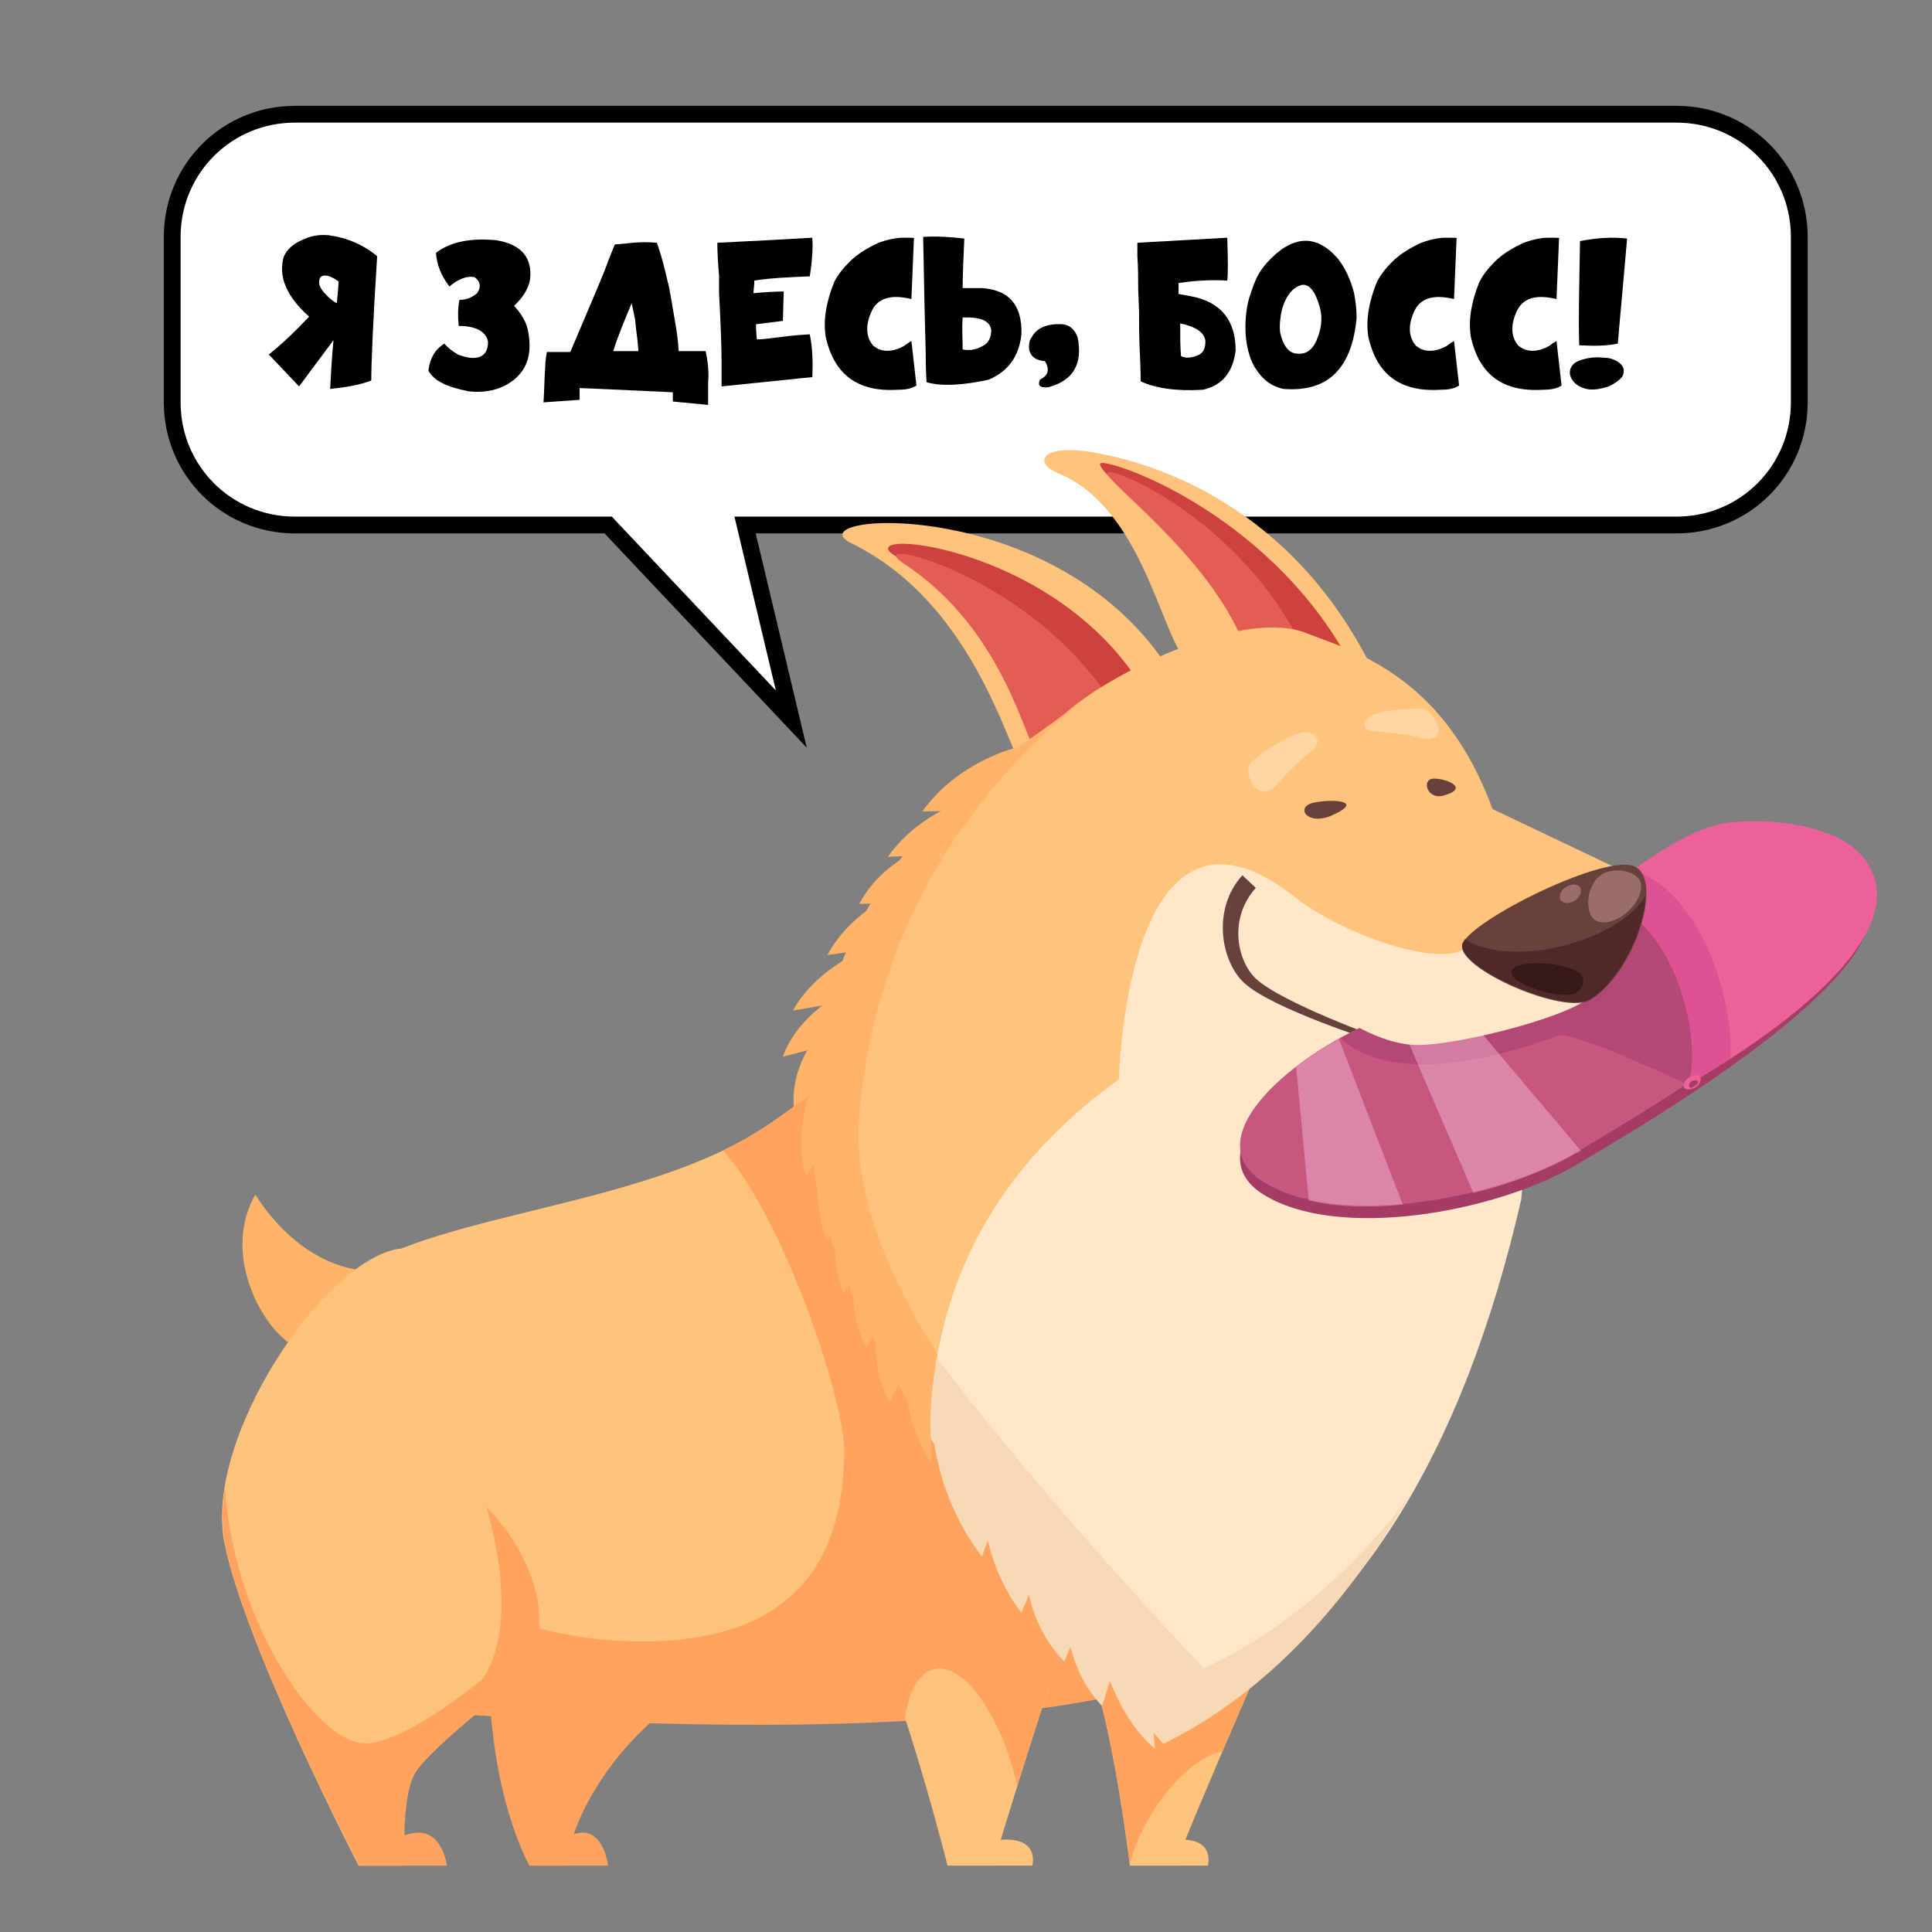 <?xml version="1.0" encoding="UTF-8"?> <!-- Generator: Adobe Illustrator 24.0.2, SVG Export Plug-In . SVG Version: 6.00 Build 0) --> <svg xmlns="http://www.w3.org/2000/svg" xmlns:xlink="http://www.w3.org/1999/xlink" id="_x34_" x="0px" y="0px" viewBox="0 0 230 230" style="enable-background:new 0 0 230 230;" xml:space="preserve"><rect x="0" y="0" width="230" height="230" fill="#808080" stroke="none"/> <style type="text/css"> .st0{fill:#FFA35F;} .st1{fill:#FFC37B;} .st2{fill:#FF7D43;} .st3{fill:#5796B5;} .st4{fill:#FFB469;} .st5{fill:#FFE8CA;} .st6{fill:#EFCEA8;} .st7{fill:#68413C;} .st8{fill:#E25E54;} .st9{fill:#CE413E;} .st10{fill:#C93632;} .st11{fill:#4F2A28;} .st12{fill:#FF6161;} .st13{fill:#F44D4D;} .st14{fill:#4085A0;} .st15{fill:#351817;} .st16{fill:#9B6D6A;} .st17{fill:#8BC2D8;} .st18{opacity:0.5;fill:#FFE8CA;} .st19{fill:#FF9255;} .st20{fill:#AA533F;} .st21{fill:#913A2C;} .st22{fill:#331717;} .st23{fill:#895B58;} .st24{fill:#4FC5E0;} .st25{fill:#F2D4BB;} .st26{fill:#D3AC8C;} .st27{fill:#996152;} .st28{fill:#FFE1CA;} .st29{fill:#381C1B;} .st30{fill:#89615D;} .st31{fill:#703D33;} .st32{fill:#A54242;} .st33{fill:#FF8E55;} .st34{fill:#843636;} .st35{opacity:0.64;fill:#A54242;} .st36{fill:#E55A5A;} .st37{fill:#D64141;} .st38{fill:#542F2D;} .st39{fill:#D8B18B;} .st40{fill:#3D1E1D;} .st41{fill:#875955;} .st42{fill:#8C2F2F;} .st43{fill:#A0463A;} .st44{fill:#8C342A;} .st45{fill:#EA4B62;} .st46{fill:#D83050;} .st47{fill:#FFF4E1;} .st48{fill:#4C2E2C;} .st49{fill:#301B1B;} .st50{fill:#875B58;} .st51{fill:#FF6986;} .st52{fill:#F7D9B5;} .st53{fill:#9E826F;} .st54{fill:#FF8650;} .st55{fill:#FFAC61;} .st56{fill:#CC7236;} .st57{fill:#8C4137;} .st58{fill:#772D28;} .st59{fill:#56302D;} .st60{fill:#3D1E1C;} .st61{fill:#966E6B;} .st62{fill:#F94343;} .st63{fill:#E52525;} .st64{fill:#AC6DC6;} .st65{fill:#A04B40;} .st66{fill:#93312A;} .st67{fill:#EFBC9A;} .st68{fill:#DB9F77;} .st69{fill:#FFE1CC;} .st70{fill:#CE956E;} .st71{fill:#6D4D38;} .st72{fill:#87605D;} .st73{fill:#FFFCE6;} .st74{opacity:0.5;} .st75{fill:#84534F;} .st76{fill:#774D4A;} .st77{fill:#381B1A;} .st78{fill:#DB5858;} .st79{fill:#B28D74;} .st80{fill:#845846;} .st81{fill:#CCA68D;} .st82{fill:#6D4941;} .st83{fill:#FFF5D4;} .st84{fill:#845E4F;} .st85{fill:#593431;} .st86{fill:#3A1E1C;} .st87{fill:#936C61;} .st88{fill:#C69F85;} .st89{fill:#DBB79E;} .st90{fill:#7A544B;} .st91{opacity:0.45;fill:#B28D74;} .st92{opacity:0.33;fill:#DBB79E;} .st93{opacity:0.96;fill:#DBB79E;} .st94{fill:#FFFFFF;stroke:#000000;stroke-width:2;stroke-miterlimit:10;} .st95{fill:#A53C66;} .st96{fill:#C6587F;} .st97{fill:#B54774;} .st98{opacity:0.4;} .st99{fill:#FFC7E0;} .st100{fill:#ED629A;} .st101{fill:#DD5292;} </style> <path class="st94" d="M199.6,62.5H88.7l5.5,23.1L72.4,62.5H35.1c-8.1,0-14.6-6.5-14.6-14.6V28.2c0-8.1,6.5-14.6,14.6-14.6h164.5 c8.1,0,14.6,6.5,14.6,14.6v19.7C214.2,56,207.7,62.5,199.6,62.5z"></path> <g> <path d="M32,42.2c1.4-1.1,3-2.6,4.8-4.5c-2.8-2.5-3.7-4.9-3-7.2c0.4-0.8,1-1.4,2.1-1.9c1-0.5,2-0.7,3.2-0.6 c2.2,0.3,4.1,1.1,5.8,2.5c-0.5,7.8-0.7,12.8-0.7,14.8c-1.3,0.5-2.9,0.8-4.9,1c0.1-1.8,0.2-3.7,0.4-5.8l-4.1,5.5L32,42.2z M38,33.5 c-0.1,0.6,0.5,1.4,1.6,2.3l0.5,0.3c0.1-1.1,0.2-2,0.2-2.6c-0.7-0.5-1.2-0.7-1.6-0.7C38.3,32.8,38,33,38,33.5z"></path> <path d="M63.1,33.3c-0.2,1.1-0.9,2.2-1.9,3.1c0.7,0.8,1.3,1.6,1.6,2.7c0.6,2.7,0.1,4.7-1.6,6.1c-1.4,1.1-3.1,1.6-5.3,1.4 c-2.7-0.5-4.3-1.3-4.9-2.5c0.2-1.5,0.8-2.5,1.9-3.2c0.5,0.6,1.1,1,1.6,1.3c2.3,0.9,3.6,0.3,3.6-1.5c-0.2-1.2-1.4-1.9-3.5-1.9 c-0.1-1.2-0.1-2.2,0.1-3.1c0.7,0,1.4-0.2,2.1-0.8c0.5-0.7,0.4-1.4-0.3-1.9c-0.9-0.2-1.9,0.2-3,1.1c-1-1.3-1.5-2.6-1.6-4 c1.7-1.3,4.1-1.8,7.2-1.5C62.1,29.1,63.4,30.7,63.1,33.3z"></path> <path d="M80.1,47.8l0-1.1c-4.5-0.2-8.2-0.4-11.1-0.5v1.4l-4.3,0.3c0.1-1.4,0.1-2.7,0.2-4.1c0-0.6,0.1-1.3,0.2-1.9c0,0,0.1,0,0.1,0 c0.8,0,1.7,0,2.7,0l0.8-1.9c2-4.7,3.3-7.7,3.8-9.2l0.7-1.7l1.2-0.1c1.6-0.2,2.8-0.2,3.8-0.1c0.5,1.4,0.9,2.9,1.3,4.7 c0.1,0.2,0.4,1.9,0.9,4.9c0.1,0.6,0.3,1.7,0.4,3.3l3.2,0c0.3,1.3,0.4,2.6,0.3,3.8c0,0.9,0,1.8,0,2.6L80.1,47.8z M75.2,36.1 c-0.8,1.9-1.6,3.8-2.2,5.7c0.9,0,1.9,0,3,0l-0.1-1.2c-0.1-0.8-0.2-1.6-0.3-2.6L75.2,36.1z"></path> <path d="M96.4,32.9c-2.5,0.1-4.7,0.2-6.6,0.5c0,0.6-0.1,1.1-0.1,1.5c2.2-0.2,3.4-0.2,3.6-0.2l-0.1,3.5L90,38.6l0,0.1 c0,0.9,0.1,1.5,0.1,1.7l0.1,0c0.6,0,1.3-0.1,2.1-0.2c0.8-0.1,2.2-0.3,4.1-0.4c0.3,1.4,0.4,3.1,0.3,5.1c-1.2,0.1-4.8,0.5-10.8,1.1 c0-0.3,0-1.4,0-3s-0.1-4.4-0.3-8.2c0-0.3,0-0.9,0-2c-0.2-2.2-0.2-3.5-0.2-3.9c4.2-0.2,7.9-0.4,11.3-0.6 C96.8,29.4,96.7,31,96.4,32.9z"></path> <path d="M108.5,35.6c-2.5-0.6-4.1-0.1-4.8,1.6c-0.7,1.6-0.6,3,0.3,4c0.2,0.1,0.4,0.3,0.7,0.4c0.8,0.3,1.8,0.2,2.9-0.4 c0.4-0.3,0.7-0.5,0.9-0.6l0.6,5.3c-0.6,0.4-1.4,0.5-2.2,0.5c-4.8,0.3-7.6-1.8-8.6-6.3c-0.3-1.9,0-4,1-6.5c0.4-0.8,1-1.6,1.8-2.4 c1-1,2.2-1.7,3.5-2.3c1.1-0.4,2.1-0.6,2.9-0.6c1,0,1.5,0,1.3,0.1L108.5,35.6z"></path> <path d="M121.6,39.8c-0.3,2.7-1.6,4.4-3.9,5.4c-3.2,0.7-5.7,0.8-7.4,0.3c0-0.3-0.1-1.4-0.1-3.5c-0.1-3.6-0.2-8.2-0.3-13.8 c1.6-0.1,3.2,0,4.9,0.2c-0.1,2.3-0.2,4.3-0.2,5.9c0.4,0,1.1,0,2.3,0C120.1,34.5,121.7,36.3,121.6,39.8z M117.3,41 c0.5-0.4,0.7-1,0.7-1.7c-0.1-1.1-1.3-1.6-3.4-1.5c-0.1,1.3,0,2.6,0,3.8C115.5,41.8,116.4,41.6,117.3,41z"></path> <path d="M128.3,40.2c0.6,3.1-0.5,5.1-3.5,5.9c-1,0.1-1.3-0.2-1-0.9c1-0.5,1.2-1.2,0.6-2.2c-1.2-0.1-1.9-0.7-1.9-1.7 c0-0.5,0.1-0.9,0.3-1.1c0.6-1.2,1.9-1.7,3.7-1.6C127.4,38.7,128,39.3,128.3,40.2z"></path> <path d="M142.4,35.4c3.1,0.8,4.7,2.9,4.7,6.3c-0.3,2.6-1.6,4.2-3.9,4.7c-3.2,0.2-5.7-0.2-7.4-1c0-0.1,0-1.2-0.1-3.3 c-0.1-2.1-0.1-3.7-0.1-5l-0.1-2.7h0c0-1.2,0-2.5-0.1-3.9c0-0.9,0-1.4,0-1.6l10.7-0.6c0.1,2.8,0.1,4.5,0,5.1c-2-0.1-3.9,0-5.8,0.3 c0,0.2,0,0.6,0,1.3C140.8,35.1,141.5,35.2,142.4,35.4z M142.8,42.2c0.5-0.3,0.7-0.8,0.7-1.6c-0.1-1-1.1-1.7-3-2.1 c0,1.6,0,2.9,0.1,3.9C141.2,42.7,142,42.6,142.8,42.2z"></path> <path d="M161.2,34.9c0.2,1,0.3,2,0.3,3c-0.6,6.1-3.5,8.8-8.7,8.4c-1.5-0.3-2.6-1.2-3.5-2.7c-0.6-1.1-0.9-2.4-1-3.7 c-0.1-1.4,0-2.9,0.4-4.4c0.4-1.2,0.7-2.1,1.1-2.8c0.1-0.2,0.4-0.7,1-1.4c3-3.3,5.8-3.5,8.4-0.6C160.1,31.8,160.8,33.3,161.2,34.9z M154.5,42.1c0.9,0.1,1.7-0.4,2.2-1.5c0.6-1.4,0.8-2.7,0.4-4.1c-0.5-1.7-1.1-2.6-2-2.6c-1.1,0.2-2,1.2-2.5,3 c-0.2,0.9-0.3,1.8-0.2,2.7C152.8,41.3,153.5,42.1,154.5,42.1z"></path> <path d="M173.1,35.6c-2.5-0.6-4.1-0.1-4.8,1.6c-0.7,1.6-0.6,3,0.3,4c0.2,0.1,0.4,0.3,0.7,0.4c0.8,0.3,1.8,0.2,2.9-0.4 c0.4-0.3,0.7-0.5,0.9-0.6l0.6,5.3c-0.6,0.4-1.4,0.5-2.2,0.5c-4.8,0.3-7.6-1.8-8.6-6.3c-0.3-1.9,0-4,1-6.5c0.4-0.8,1-1.6,1.8-2.4 c1-1,2.2-1.7,3.5-2.3c1.1-0.4,2.1-0.6,2.9-0.6c1,0,1.5,0,1.3,0.1L173.1,35.6z"></path> <path d="M185.3,35.6c-2.5-0.6-4.1-0.1-4.8,1.6c-0.7,1.6-0.6,3,0.3,4c0.2,0.1,0.4,0.3,0.7,0.4c0.8,0.3,1.8,0.2,2.9-0.4 c0.4-0.3,0.7-0.5,0.9-0.6l0.6,5.3c-0.6,0.4-1.4,0.5-2.2,0.5c-4.8,0.3-7.6-1.8-8.6-6.3c-0.3-1.9,0-4,1-6.5c0.4-0.8,1-1.6,1.8-2.4 c1-1,2.2-1.7,3.5-2.3c1.1-0.4,2.1-0.6,2.9-0.6c1,0,1.5,0,1.3,0.1L185.3,35.6z"></path> <path d="M192.5,43c0.5,0.3,0.8,0.7,0.8,1.1c0,0.4-0.1,0.7-0.3,0.9c-0.3,0.3-0.8,0.7-1.5,1c-1.2,0.4-2.2,0.5-3,0.2 c-0.8-0.3-1.4-0.8-1.6-1.6c-0.1-0.9,0.4-1.5,1.5-1.8c1-0.3,1.9-0.3,2.7-0.2C191.7,42.6,192.1,42.8,192.5,43z M192.6,40.9 c-1.4,0.3-2.9,0.3-4.6,0.2c0,0,0,0,0-0.1c-0.1-2.6,0-6.8,0.1-12.3c2.1-0.4,3.9-0.5,5.6-0.3C193.2,34.3,192.8,38.4,192.6,40.9z"></path> </g> <g> <path class="st1" d="M140.6,77.8c-2.7-4.1-5.3-17.7-14.7-21.5c-2.8-1.1-2.2-3.6,4.5-2.4c6.8,1.2,23.3,6.1,33,25.8L140.6,77.8z"></path> <path class="st9" d="M151.6,81.2c-5.2-13.8-22.9-25.9-20.4-26.1c3.2,0.2,22.3,7.7,30.8,26.4L151.6,81.2z"></path> <path class="st8" d="M148.1,76.8C144,65.9,130.1,56.3,132,56.2c2.5,0.1,17,7.2,23.6,22L148.1,76.8z"></path> <path class="st1" d="M122.1,91.8c-1.7-0.7-5.4-19.6-20.7-27.1c-7.6-3.7,25.9-6.3,38.8,16.7L122.1,91.8z"></path> <path class="st9" d="M123.9,89.8c-1.4-0.7-5-16.3-17.3-23.6c-6.2-3.7,21.9-1.4,31.1,18.9L123.9,89.8z"></path> <path class="st8" d="M123.3,89.2c-1.3-0.8-3.7-14.2-15.7-22.1c-6-3.9,18.2,1.8,26.8,20.3L123.3,89.2z"></path> <path class="st0" d="M67.5,222.1c0-3.1,3.5-13.1,14.1-20.3l-10.3-14.1l-13,5.7c0,0-1.4,16.5,4.7,28.7H67.5z"></path> <path class="st0" d="M63.4,222.1h9c0,0-0.5-4.3-3.4-3.9C66.1,218.6,63.4,222.1,63.4,222.1z"></path> <path class="st1" d="M48.7,203.7c7.9,0,93.9,8.4,107.5-14.1c13.5-22.5-10.3-70.1-11.1-70.1c-0.8,0-33.3-4.1-33.3-4.1 S99,130.3,87.4,136.3c-19.4,10.1-52,8.7-50.1,24.9C39.2,177.4,48.7,203.7,48.7,203.7z"></path> <path class="st0" d="M145,119.5c-0.8,0-33.3-4.1-33.3-4.1S99,130.3,87.4,136.3c-0.4,0.2-0.9,0.4-1.3,0.7c7.2,8,14.4,29.6,14.4,35.6 c0,12.6-5.5,23.2-25.1,22.8c-12.9-0.2-24.2-6-32.9-11.1c3.1,10.6,6.3,19.5,6.3,19.5c7.9,0,93.9,8.4,107.5-14.1 C169.7,167.2,145.8,119.5,145,119.5z"></path> <path class="st1" d="M127.8,191.7c0,0-9,27.7-9.5,30.4h-5.5c0,0-3.8-15.4-9-28.8c-2.3-5.8-0.9-21.8,9.2-24.9 C119.5,166.4,127.8,191.7,127.8,191.7z"></path> <path class="st0" d="M111.2,198.7c3.4-0.8,7.8,5.2,9.8,13.4c0,0.2,0.1,0.3,0.1,0.5c2.8-9,6.7-20.9,6.7-20.9s-8.2-25.3-14.9-23.2 c-10.1,3.1-11.4,19-9.2,24.9c1.5,3.8,2.8,7.7,4,11.5C108.1,201.5,109.3,199.2,111.2,198.7z"></path> <path class="st1" d="M154.2,188.6c0,0-13.6,30.8-14.2,33.5h-5.5c0,0-2.6-22.3-6.5-27.2c-3.9-4.9-2.8-22.2,7.3-25.3 C141.9,167.6,154.2,188.6,154.2,188.6z"></path> <path class="st0" d="M136.3,217.3c2.6-4.8,6.2-8.2,9.2-8.8c4-9.3,8.7-19.9,8.7-19.9s-12.3-21-18.9-19c-10.1,3.1-11.2,20.4-7.3,25.3 c3.7,4.6,6.2,24.7,6.5,27C134.9,220.4,135.5,218.8,136.3,217.3z"></path> <path class="st1" d="M138.6,206.3c0,0-45.1-46.1-42.1-76.1c3-30,25-40.7,30.7-45.6c5.7-4.9,21.1-12.2,28.4-9.2s31.1,7.3,25.4,67.4 C174.2,172.2,161.8,194.8,138.6,206.3z"></path> <path class="st4" d="M138.6,206.3c0,0-45.1-46.1-42.1-76.1c3-30,25-40.7,30.7-45.6c5.7-4.9,20.7-10.5,28-7.5 c7.3,3,31.5,5.6,25.8,65.7C174.2,172.2,161.8,194.8,138.6,206.3z"></path> <path class="st1" d="M142.3,196.1c0,0-42.4-36.3-40-63.3c2.6-30.1,21.5-45.1,26.7-49.5c5.2-4.4,22.4-9.6,29-6.9s28,8.6,22.9,62.7 C174.7,165.4,163.4,185.7,142.3,196.1z"></path> <path class="st5" d="M156.8,109.1c-22.7-21.4-23.6,19.4-23.6,19.4c-16,11.5-22.5,26.5-22.4,42.6c12.2,19.2,27.8,35.2,27.8,35.2 c23.2-11.5,35.7-34,42.5-63.5c0.9-9.8,1.1-18,0.6-25.1C173.7,120.6,164.6,116.5,156.8,109.1z"></path> <path class="st52" d="M143.3,198.6c0,0-18.1-18.9-31.8-37c-0.5,3.1-0.8,6.3-0.8,9.5c12.2,19.2,27.8,36.5,27.8,36.5 c12.8-6.3,22.3-17.4,29.4-29.7C162.1,185.9,153.1,194.2,143.3,198.6z"></path> <path class="st4" d="M35.6,160.5c-3.8-1.3-9.5-10.8-5.2-18.3c0,0,5.2,9.1,14.1,9.1L35.6,160.5z"></path> <g> <path class="st7" d="M164.3,124.2c-0.5-0.2-12.9-4.1-16.2-7.2c-2.7-2.5-3.9-8.7-0.2-12.8l1.6,1.5c-3.3,3.7-2.2,8.7,0,10.8 c3.1,2.9,14.9,7.1,15,7.2L164.3,124.2z"></path> </g> <path class="st95" d="M166,122.2c-10.4,3.4-24.4,14.5-15.6,20c8.8,5.5,27.5,2.2,37.2-3.5c9.7-5.7,42.2-24.9,33.6-33.3 c-8.7-8.4-21.3-4.9-30.4,3.1C181.6,116.5,176.4,118.8,166,122.2z"></path> <path class="st96" d="M166,120.7c-10.4,3.4-24.4,14.5-15.6,20c8.8,5.5,27.5,2.2,37.2-3.5c9.7-5.7,42.2-24.9,33.6-33.3 s-21.3-4.9-30.4,3.1C181.6,115.1,176.4,117.4,166,120.7z"></path> <path class="st97" d="M201.1,129.2c0,0-13.9-6.6-15.7-5.9c-1.8,0.7-18.5,7.1-25.8,0.3l33.7-18.1l9.8,7.9l-0.1,14.5L201.1,129.2z"></path> <g class="st98"> <path class="st99" d="M166.2,120.7l9.2,21.3c4.6-1.1,8.9-2.8,12.2-4.7c0.2-0.1,0.4-0.2,0.6-0.3l-15.6-18.5 C170.7,119.2,168.6,119.9,166.2,120.7z"></path> <path class="st99" d="M154.3,127l1.5,15.9c3.3,0.8,7.2,0.9,11.2,0.5l-7.6-19.7C157.6,124.7,155.9,125.8,154.3,127z"></path> </g> <path class="st100" d="M201.1,129c1.8-5.6-2.3-21.5-11.4-21.6c0,0,9.8-8.9,16.3-9.5c6.5-0.6,12.6,0.9,15.2,3.5 C231.9,112.2,201.1,129,201.1,129z"></path> <path class="st101" d="M206,126c0.4-7.3-3.7-20.1-11.7-22.4c-2.7,2-4.7,3.8-4.7,3.8c9.1,0.1,13.3,16,11.4,21.6 C201.1,129,203.1,127.9,206,126z"></path> <polygon class="st1" points="174.5,94.8 193.2,103.7 182.5,114.5 "></polygon> <path class="st5" d="M150.2,110.7c2.3,5.8,11.4,13.4,18.2,13.7c4.9,0.2,20.6-3.8,21.4-6.4c0.3-0.8-11.4-7.1-15.7-4.9 c-3.8,1.9-14.8-2.2-20.1-6.4C151.1,104.4,148.6,106.5,150.2,110.7z"></path> <path class="st7" d="M189.4,119c-3.1,2-16.2-3.8-15.3-6.6s17.3-11,20.6-9.2S194.6,115.7,189.4,119z"></path> <path class="st11" d="M186.1,112.6c-4.8,1.2-9.3,0.8-11.7-0.8c-0.1,0.2-0.2,0.4-0.3,0.5c-0.9,2.8,12.2,8.6,15.3,6.6 c3.6-2.3,6.4-8.3,6.5-12.3C194.5,109.1,190.8,111.4,186.1,112.6z"></path> <path class="st15" d="M187.1,118.4c-2.4,0.4-7.9-1.6-7.1-2.9c0.8-1.3,5.7-0.9,7.5,0C189.4,116.3,188.2,118.2,187.1,118.4z"></path> <path class="st16" d="M194.9,104.4c-0.9-0.8-3.3-1.3-4.7,0.1c-1.4,1.4-1.4,4-0.5,4.9c0.9,0.8,2.8,0.4,4.2-1 C195.4,107,195.8,105.2,194.9,104.4z"></path> <path class="st16" d="M187.5,107.2c0.6-0.4,0.9-1.1,0.6-1.6c-0.3-0.4-1-0.4-1.7,0c-0.6,0.4-0.9,1.1-0.6,1.6 C186.2,107.6,186.9,107.6,187.5,107.2z"></path> <path class="st7" d="M158.5,97.1c-2.8,1.2-4.3-0.9-2.3-1.5C158.2,95.1,162.8,95.2,158.5,97.1z"></path> <path class="st7" d="M171.9,94.7c-2,0.6-2.7-1.9-1.3-2C172,92.6,175.1,93.8,171.9,94.7z"></path> <path class="st100" d="M202.4,128.8c0.2-0.5,0-0.8-0.5-0.8c-0.5,0-1.2,0.4-1.4,0.9c-0.2,0.5,0,0.8,0.5,0.8 C201.6,129.7,202.2,129.3,202.4,128.8z"></path> <path class="st95" d="M202.1,129c0.1-0.2,0-0.4-0.3-0.4c-0.3,0-0.6,0.2-0.7,0.5c-0.1,0.2,0,0.4,0.3,0.4 C201.6,129.4,201.9,129.2,202.1,129z"></path> <path class="st1" d="M113.9,222.1h9c0,0,0.9-3.2-3.3-3.1C116.3,219.1,113.9,222.1,113.9,222.1z"></path> <path class="st1" d="M134.8,222.1h9c0,0,0.9-3.2-3.3-3.1C137.3,219.1,134.8,222.1,134.8,222.1z"></path> <path class="st1" d="M42.7,222.1h5.4c0,0-0.5-7.6,1.1-10.8C50.8,208,63.3,198,63.3,198s-7-50.9-16-49.3c-8.9,1.6-23,22.5-20.6,34.9 C29.2,196.1,42.7,222.1,42.7,222.1z"></path> <path class="st0" d="M42.8,207.5c-6.1-1.2-15.1-15.4-16-30.4c-0.4,2.4-0.4,4.6,0,6.6c2.4,12.5,16,38.4,16,38.4h5.4 c0,0-0.5-7.6,1.1-10.8c1.6-3.2,15-13.3,15-13.3s-0.7-2.2-0.9-3.2C55.7,201.9,46.8,208.2,42.8,207.5z"></path> <path class="st0" d="M43.1,222.1h10.1c0,0-0.5-4.3-3.8-3.9C46.1,218.6,43.1,222.1,43.1,222.1z"></path> <path class="st18" d="M152.1,93.3c-2.3,2.8-4.3-1.4-3.2-2.5c1.1-1.1,5.2-3.9,6.8-3.6c1.6,0.3,1.2,1.6,0.8,1.9 C156,89.5,153.2,91.9,152.1,93.3z"></path> <path class="st18" d="M168.9,87.8c4.1,1,1.9-3.2,0.5-3.4c-1.3-0.1-5.4,0.1-6.4,1c-1.1,1-0.3,1.6,0.2,1.6 C163.8,87.1,167.2,87.3,168.9,87.8z"></path> <path class="st0" d="M55.7,201.7c4.3-3.2,5.3-11.5,2.2-22.3c0,0,6.8,6.4,6.3,14.6C63.7,202.1,55.7,201.7,55.7,201.7z"></path> <g> <path class="st4" d="M115,96.5l6-7.5c0,0-6.9,1.6-11.2,7.6L115,96.5z"></path> <path class="st4" d="M110.8,101.8l5.8-7.1c0,0-6.9,1.6-10.9,7.3L110.8,101.8z"></path> <path class="st4" d="M107.6,107.5l4.7-7.5c0,0-6.9,1.7-10,7.6L107.6,107.5z"></path> <path class="st4" d="M103.2,113l4.4-7.1c0,0-6.2,2.3-9.1,7.8L103.2,113z"></path> <path class="st4" d="M99.1,119.5l4.1-6.6c0,0-6,2.3-8.8,7.4L99.1,119.5z"></path> <path class="st4" d="M97.4,124.7l3.1-6.7c0,0-5.5,2.7-7.3,7.8L97.4,124.7z"></path> <path class="st4" d="M97.7,129.7l0.1-7.1c0,0-3.7,3.9-3.3,9.1L97.7,129.7z"></path> <path class="st4" d="M98.7,135.4l-1.9-6.6c0,0-2.6,6.5-0.8,11.2L98.7,135.4z"></path> </g> <g> <path class="st4" d="M101.3,143.6l-2.7-9.2c0,0-2.7,6.4-0.2,13.3L101.3,143.6z"></path> <path class="st4" d="M103.2,150l-2.5-8.9c0,0-2.7,6.3-0.3,12.9L103.2,150z"></path> <path class="st4" d="M106,156.1l-3.4-8.2c0,0-2.6,6.5,0.5,12.5L106,156.1z"></path> <path class="st4" d="M108,162.8l-3.3-7.7c0,0-1.7,6.3,1.2,11.9L108,162.8z"></path> <path class="st4" d="M110.7,167.1l-2.8-4.4c0,0-0.9,5.4,3,11.6L110.7,167.1z"></path> </g> <g> <path class="st52" d="M118.8,180.1l-7.9-12.4c0,0-0.4,9.3,6,17.6L118.8,180.1z"></path> <path class="st52" d="M123.5,187.4L117,177c0,0-0.7,8.1,4.6,15L123.5,187.4z"></path> <path class="st52" d="M128.6,193.3l-6.5-8.2c0,0-0.7,7.3,4.6,12.7L128.6,193.3z"></path> <path class="st52" d="M132.9,197.6l-6-5.2c0,0,0,6.2,4.3,10.7L132.9,197.6z"></path> <path class="st52" d="M136.9,201.6l-6.1-5.7c0,0,1.7,8.1,6.7,12.3L136.9,201.6z"></path> </g> </g> </svg> 